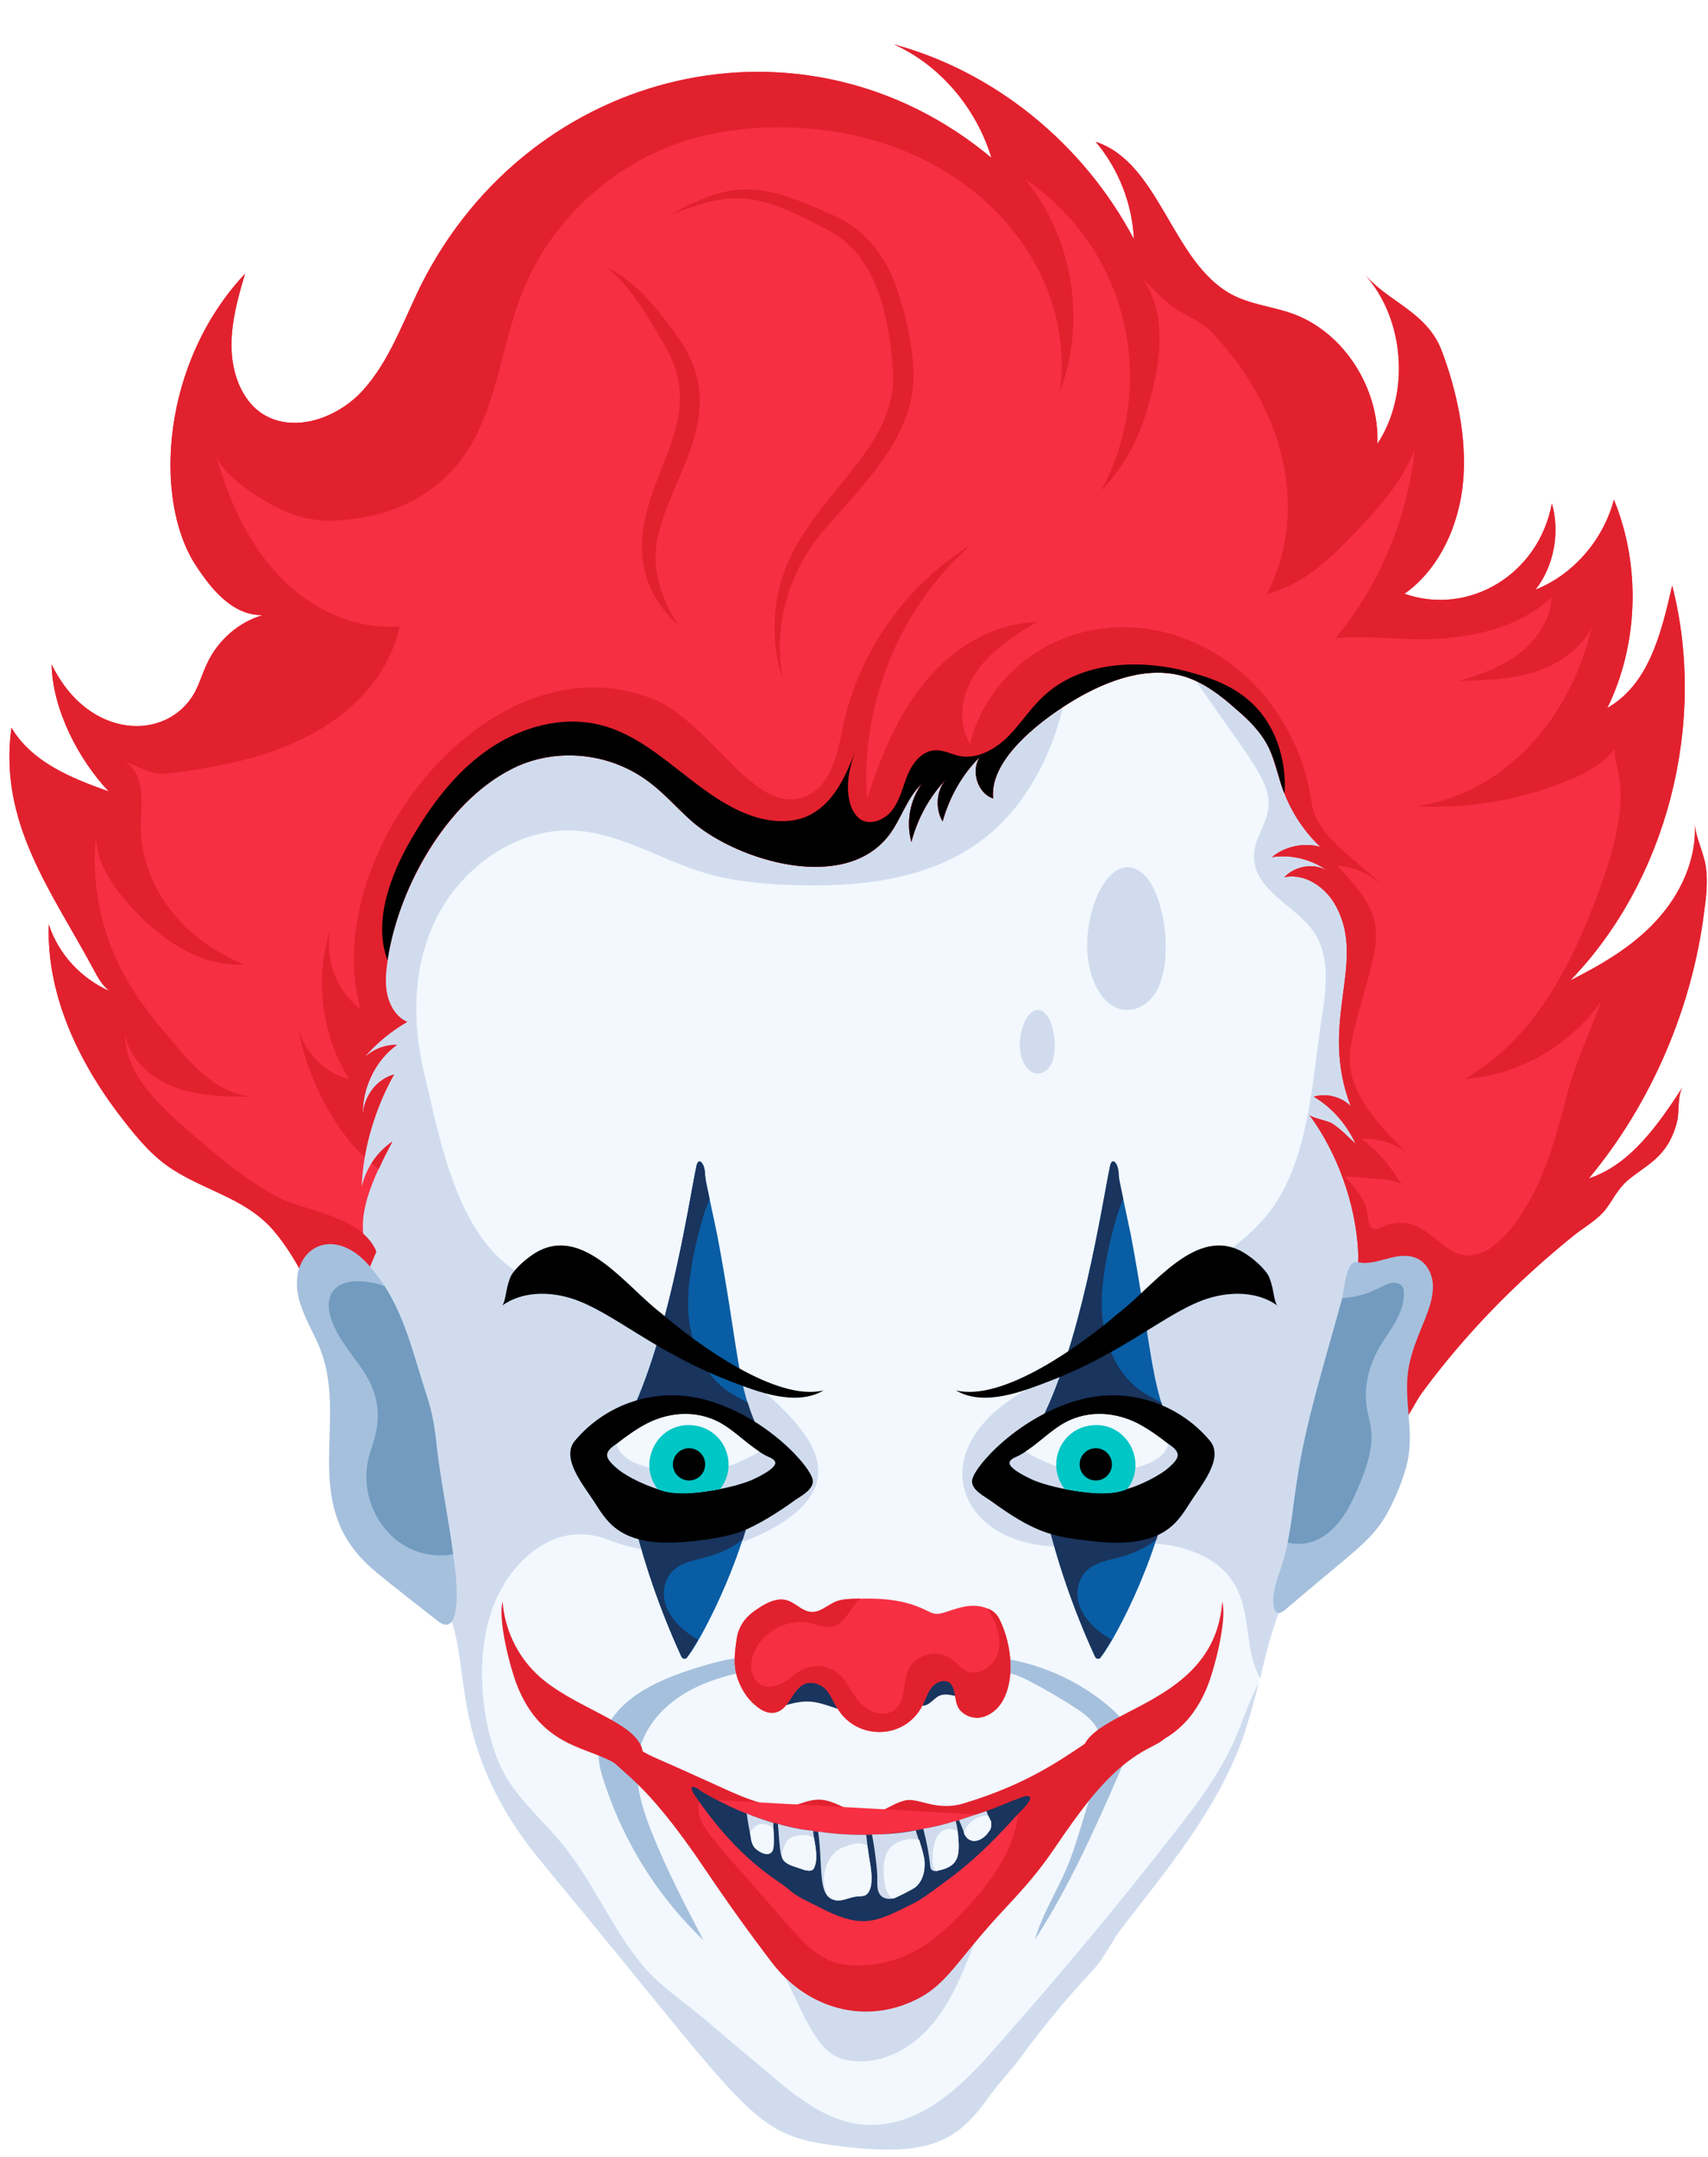 <?xml version="1.0" encoding="UTF-8"?>
<!DOCTYPE svg PUBLIC '-//W3C//DTD SVG 1.0//EN'
          'http://www.w3.org/TR/2001/REC-SVG-20010904/DTD/svg10.dtd'>
<svg height="52.5" preserveAspectRatio="xMidYMid meet" version="1.0" viewBox="8.1 2.3 41.6 52.5" width="41.6" xmlns="http://www.w3.org/2000/svg" xmlns:xlink="http://www.w3.org/1999/xlink" zoomAndPan="magnify"
><g
  ><g id="change1_6"
    ><path d="M44.118,25.435l-0.282-0.428 c-0.082,3.466-1.228,6.743-2.762,11.938c-0.203,0.665-0.237,1.251-0.564,1.871 c-0.519,0.981-1.037,1.973-1.387,3.032c-0.178,0.563-0.361,1.341-0.361,1.353 c-0.011,0.011-0.023,0.023-0.011,0.034c-0.124,0.473-0.248,0.936-0.406,1.387 c-0.631,1.736-1.838,3.168-2.942,4.599c-0.237,0.304-0.406,0.699-0.665,0.981 c-0.631,0.676-1.218,1.375-1.77,2.131c-0.226,0.316-0.496,0.586-0.733,0.902 c-0.755,1.079-1.363,1.545-3.494,1.308c-2.409-0.278-2.112-0.496-7.384-6.843 c-2.539-3.024-1.664-5.006-2.469-6.426c-1.465-2.559-1.51-5.783-3.134-8.252 c-0.933-1.399-1.474-1.871-2.007-4.385c-0.214-1.071-0.35-2.153-0.383-3.247 c-0.034-1.06,0.192-1.849,0.541-2.841c1.766-5.143,3.418-6.91,8.162-9.897 c4.559-2.863,8.054-4.084,12.659-1.093c1.994,1.328,3.725,3.144,4.092,3.483 c1.454,1.409,2.908,2.863,3.957,4.599C43.825,21.377,44.457,23.44,44.118,25.435z" fill="#f2f8fd"
    /></g
    ><g id="change2_4"
    ><path d="M38.402,14.641c0.147,0.135,0.282,0.282,0.429,0.417 c1.454,1.409,2.908,2.863,3.957,4.599c1.048,1.736,1.68,3.799,1.341,5.794 l-0.282-0.428c-0.082,3.466-1.228,6.743-2.762,11.938 c-0.203,0.665-0.237,1.251-0.564,1.871c-0.838,1.585-1.375,2.654-1.725,4.318 c-0.383-0.654-0.225-1.556-0.597-2.232c-0.406-0.755-1.341-1.048-2.187-1.06 c-0.845-0.023-1.702,0.158-2.536,0.056c-1.774-0.213-2.583-1.757-1.33-3.077 c0.767-0.789,1.894-1.127,2.807-1.713c1.037-0.654,1.961-1.544,2.942-2.288 c0.383-0.282,0.755-0.586,1.06-0.958c1.041-1.272,1.096-3.29,1.343-4.852 c0.108-0.682,0.193-1.434-0.181-2.015c-0.432-0.673-1.514-1.029-1.474-1.916 c0.017-0.388,0.296-0.721,0.346-1.106c0.08-0.615-0.354-1.094-1.505-2.743 c-0.279-0.399-0.564-0.815-0.652-1.293c-0.088-0.479,0.077-1.041,0.51-1.263 c0.764-0.392,1.102,0.408,1.724,0.468C40.045,17.251,38.525,14.903,38.402,14.641z" fill="#d0dcee"
    /></g
    ><g id="change3_1"
    ><path d="M36.667,37.139l-3.3-0.09c1.062-1.942,1.575-5.45,1.77-6.37 c0.047-0.237,0.21-0.067,0.21,0.22c0.01,0.141,0.244,1.201,0.3,1.48 C36.135,34.969,36.13,36.109,36.667,37.139z" fill="#095da4"
    /></g
    ><g id="change4_6"
    ><path d="M36.667,37.139l-3.3-0.09c1.062-1.942,1.575-5.45,1.77-6.37 c0.047-0.237,0.21-0.067,0.21,0.22c0.014,0.21,0.053,0.295,0.11,0.58 c-0.183,0.407-0.572,1.802-0.52,2.73c0.04,0.72,0.32,1.46,0.89,1.9 c0.18,0.13,0.37,0.23,0.56,0.33C36.457,36.679,36.547,36.909,36.667,37.139 z" fill="#19345d"
    /></g
    ><g id="change3_3"
    ><path d="M36.527,38.789c-0.418,1.968-1.554,3.88-1.66,3.88 c-0.06,0.02-0.1-0.04-0.12-0.1c-0.5-1.1-0.9-2.25-1.18-3.44 L36.527,38.789z" fill="#095da4"
    /></g
    ><g id="change4_4"
    ><path d="M36.527,38.789c-0.07,0.33-0.16,0.66-0.26,0.98 c-0.749,0.579-1.37,0.384-1.74,0.8c-0.338,0.4-0.265,1.105,0.63,1.63 c0.01,0,0.01,0.01,0.02,0.01c-0.08,0.13-0.16,0.27-0.25,0.4 c-0.02,0.03-0.03,0.06-0.06,0.06c-0.06,0.02-0.1-0.04-0.12-0.1 c-0.5-1.1-0.9-2.25-1.18-3.44L36.527,38.789z" fill="#19345d"
    /></g
    ><g id="change5_7"
    ><path d="M31.382,36.14c1.145,0.285,3.064-1.11,3.955-1.876 c0.869-0.66,1.906-2.162,3.059-1.475c0.195,0.119,0.417,0.306,0.555,0.491 c0.076,0.101,0.102,0.223,0.136,0.343c0.024,0.084,0.061,0.407,0.128,0.455 c-0.477-0.344-1.132-0.352-1.693-0.175c-0.987,0.311-2,1.299-3.853,2.01 C33.003,36.168,32.062,36.546,31.382,36.14z"
    /></g
    ><g id="change2_1"
    ><path d="M20.231,45.156c0.304,0.755,0.936,1.296,1.465,1.905 c0.823,0.958,1.285,2.164,2.086,3.111c0.395,0.462,0.97,0.845,1.443,1.24 c0.53,0.451,1.06,0.902,1.601,1.353c0.665,0.564,1.387,1.15,2.243,1.24 c1.403,0.14,2.466-0.93,3.359-1.961c1.488-1.68,2.92-3.393,4.295-5.163 c1.644-2.064,1.47-2.54,2.04-3.63c-0.124,0.473-0.248,0.936-0.406,1.387 c-0.631,1.736-1.838,3.168-2.942,4.599c-0.237,0.304-0.406,0.699-0.665,0.981 c-0.631,0.676-1.218,1.375-1.77,2.131c-0.226,0.316-0.496,0.586-0.733,0.902 c-0.755,1.079-1.363,1.545-3.494,1.308c-2.409-0.278-2.112-0.496-7.384-6.843 c-2.539-3.024-1.664-5.006-2.469-6.426c-1.465-2.559-1.51-5.783-3.134-8.252 c-0.933-1.399-1.474-1.871-2.007-4.385c-0.214-1.071-0.35-2.153-0.383-3.247 c-0.034-1.06,0.192-1.849,0.541-2.841c1.766-5.143,3.418-6.91,8.162-9.897 c4.559-2.863,8.054-4.084,12.659-1.093c0.237,0.158,0.474,0.316,0.699,0.496 c0.054,0.043-1.284,1.424-1.323,1.555c-0.226,0.761,0.399,3.036-0.025,5.418 c-0.259,1.453-0.945,2.886-2.139,3.753c-1.274,0.925-2.943,1.095-4.517,1.046 c-0.736-0.023-1.476-0.089-2.181-0.3c-1.06-0.317-2.037-0.962-3.142-1.026 c-1.487-0.086-2.891,0.974-3.481,2.342c-0.476,1.104-0.482,2.355-0.208,3.511 c0.376,1.584,0.813,4.142,2.425,4.967c0.544,0.278,1.172,0.322,1.771,0.443 c1.163,0.236,2.261,0.787,3.146,1.579c1.23,1.102,3.613,2.652,1.288,4.061 c-1.229,0.744-2.807,0.879-4.145,0.354c-1.104-0.434-2.113,0.263-2.647,1.294 C19.661,42.225,19.749,43.961,20.231,45.156z" fill="#d0dcee"
    /></g
    ><g id="change3_4"
    ><path d="M26.593,37.139l-3.3-0.09c1.062-1.942,1.575-5.45,1.77-6.37 c0.047-0.237,0.21-0.067,0.21,0.22c0.01,0.15,0.241,1.182,0.3,1.48 C26.094,35.142,26.05,36.098,26.593,37.139z" fill="#095da4"
    /></g
    ><g id="change4_3"
    ><path d="M26.593,37.139l-3.3-0.09c1.062-1.942,1.575-5.45,1.77-6.37 c0.047-0.237,0.21-0.067,0.21,0.22c0.014,0.21,0.053,0.295,0.11,0.58 c-0.183,0.407-0.572,1.802-0.52,2.73c0.04,0.72,0.32,1.46,0.89,1.9 c0.18,0.13,0.37,0.23,0.56,0.33C26.383,36.679,26.473,36.909,26.593,37.139 z" fill="#19345d"
    /></g
    ><g id="change3_2"
    ><path d="M26.453,38.789c-0.406,1.91-1.543,3.88-1.66,3.88 c-0.06,0.02-0.1-0.04-0.12-0.1c-0.5-1.1-0.9-2.25-1.18-3.44 L26.453,38.789z" fill="#095da4"
    /></g
    ><g id="change4_1"
    ><path d="M26.453,38.789c-0.07,0.33-0.16,0.66-0.26,0.98 c-0.749,0.579-1.37,0.384-1.74,0.8c-0.338,0.4-0.265,1.105,0.63,1.63 c0.01,0,0.01,0.01,0.02,0.01c-0.08,0.13-0.16,0.27-0.25,0.4 c-0.02,0.03-0.03,0.06-0.06,0.06c-0.06,0.02-0.1-0.04-0.12-0.1 c-0.5-1.1-0.9-2.25-1.18-3.44L26.453,38.789z" fill="#19345d"
    /></g
    ><g id="change2_6"
    ><path d="M26.183,48.899c1.06,0.9,1.408,2.9,2.195,3.406 c0.371,0.239,1.151,0.27,1.865-0.223c0.852-0.587,1.244-1.589,1.603-2.532" fill="#d0dcee"
    /></g
    ><g id="change6_1"
    ><path d="M32.47,43.003c0.256-0.006,0.499,0.108,0.726,0.226 c0.389,0.202,0.768,0.424,1.134,0.665c0.915,0.601,0.638,1.082,0.12,2.793 c-0.112,0.37-0.224,0.74-0.376,1.096c-0.247,0.581-0.598,1.121-0.768,1.729 c0.83-1.285,1.46-2.688,2.069-4.091c0.315-0.725,0.322-1.079-0.225-1.553 c-0.969-0.842-2.262-1.302-3.545-1.263" fill="#a5c0dd"
    /></g
    ><g id="change6_2"
    ><path d="M26.463,42.941c-0.586,0.11-1.173,0.266-1.684,0.573 c-0.511,0.306-0.944,0.779-1.098,1.355c-0.177,0.664,0.031,1.367,0.284,2.006 c0.361,0.912,0.815,1.783,1.271,2.652c-1.083-1.033-1.91-2.332-2.386-3.751 c-0.131-0.39-0.237-0.694-0.112-1.101c0.314-1.024,1.347-1.478,2.352-1.79 c0.652-0.203,1.364-0.371,2.007-0.142" fill="#a5c0dd"
    /></g
    ><g id="change7_2"
    ><path d="M36.289,44.165c0.066,0.012,0.135,0.029,0.184,0.074 c0.101,0.093,0.077,0.267-0.01,0.372c-0.202,0.243-0.873,0.241-1.976,1.689 c-0.807,1.06-0.785,1.257-1.892,2.433c-1.274,1.353-1.42,1.929-2.366,2.319 c-1.229,0.506-2.532,0.056-3.321-0.976c-0.565-0.738-1.097-1.482-1.618-2.255 c-1.584-2.351-2.04-2.289-2.47-2.904c-0.143-0.205-0.035-0.329,0.187-0.302 c0.371,0.046,0.676,0.303,1.012,0.45c0.62,0.271,1.24,0.552,1.86,0.834 c1.497,0.665,1.579,0.237,2.119,0.203c0.372-0.023,0.699,0.259,1.071,0.338 c0.451,0.079,0.665-0.214,1.06-0.316c0.336-0.09,0.754,0.274,1.443,0.068 C34.503,45.313,34.888,43.912,36.289,44.165z" fill="#e2212e"
    /></g
    ><g id="change8_1"
    ><path d="M25.167,46.091c-0.057,0.068-0.066,0.164-0.058,0.253 c0.042,0.441,0.233,0.578,2.176,2.804c0.587,0.672,0.985,1.039,1.863,0.984 c1.038-0.065,1.707-0.568,2.392-1.283c0.601-0.628,1.162-1.349,1.329-2.203 c0.068-0.345-0.138-0.437-0.316-0.339c-0.076,0.042-0.134,0.111-0.189,0.179" fill="#f72f43"
    /></g
    ><g id="change7_4"
    ><path d="M23.752,44.921c-0.119-0.721-1.722-1.047-2.593-1.889 c-0.473-0.458-0.77-1.094-0.817-1.751c-0.121,0.443,0.183,1.614,0.353,2.043 c0.619,1.557,1.777,1.478,2.446,1.936c1.008,0.689,1.301,0.658,1.64,1.047" fill="#e2212e"
    /></g
    ><g id="change4_5"
    ><path d="M32.901,46.442c-0.605,0.668-1.087,1.159-1.826,1.691 c-0.259,0.192-0.53,0.406-0.823,0.541c-0.873,0.436-1.19,0.584-2.288,0 c-0.225-0.113-0.44-0.203-0.62-0.361c-0.322-0.284-1.188-0.668-2.311-2.3 c-0.045-0.068-0.09-0.135-0.09-0.214c0.102-0.034,0.214,0.09,0.293,0.135 c0.659,0.366,1.094,0.55,1.702,0.733c0.093,0,0.446,0.152,0.97,0.192 c0.034,0.023,0.079,0.023,0.124,0.023c2.706,0.398,4.791-0.868,5.073-0.868 C33.364,46.013,32.969,46.374,32.901,46.442z" fill="#19345d"
    /></g
    ><g id="change2_11"
    ><path d="M26.927,47.319c-0.065,0.194-0.312,0.088-0.44-0.04 c-0.118-0.133-0.097-0.337-0.12-0.36c-0.057-0.304-0.073-0.425-0.08-0.48 c0.21,0.09,0.43,0.16,0.65,0.23v0.13 C26.945,46.888,26.96,47.235,26.927,47.319z" fill="#d0dcee"
    /></g
    ><g id="change2_12"
    ><path d="M27.907,47.799c-0.06,0.05-0.13,0.03-0.2,0.02 c-0.11-0.04-0.22-0.07-0.33-0.11c-0.306-0.131-0.265-0.274-0.33-1.02 c0.186,0.062,0.584,0.152,0.86,0.17C27.907,47.068,28.075,47.547,27.907,47.799z" fill="#d0dcee"
    /></g
    ><g id="change2_5"
    ><path d="M29.317,48.189c-0.067,0.303-0.216,0.252-0.36,0.27 c-0.18,0.02-0.37,0.14-0.55,0.08c-0.402-0.115-0.258-0.807-0.38-1.66 c0.39,0.06,0.78,0.08,1.17,0.08 C29.282,47.729,29.357,47.853,29.317,48.189z" fill="#d0dcee"
    /></g
    ><g id="change2_2"
    ><path d="M30.617,47.589c0.02,0.24-0.04,0.5-0.23,0.65 c-0.076,0.054-0.418,0.229-0.53,0.27c-0.01,0-0.01,0-0.02,0 c-0.11,0.02-0.22,0-0.29-0.08c-0.09-0.1-0.08-0.25-0.08-0.39 c0.013-0.173-0.076-0.843-0.13-1.09c0.36,0,0.72-0.03,1.07-0.1 c0,0.02,0.01,0.03,0.01,0.05c0.02,0.06,0.04,0.12,0.06,0.18h0.01 C30.537,47.249,30.596,47.419,30.617,47.589z" fill="#d0dcee"
    /></g
    ><g id="change2_7"
    ><path d="M30.947,47.829c-0.01,0-0.03,0.01-0.05,0.01 c-0.04,0-0.08,0-0.1-0.03c-0.03-0.01-0.03-0.05-0.04-0.08 c-0.03-0.31-0.09-0.61-0.17-0.92c0.27-0.04,0.53-0.11,0.79-0.19 c0.02,0.08,0.04,0.17,0.05,0.25C31.476,47.417,31.498,47.718,30.947,47.829z" fill="#d0dcee"
    /></g
    ><g id="change2_8"
    ><path d="M32.237,46.629c0.01,0.06,0.01,0.13-0.01,0.18 c-0.01,0.04-0.05,0.07-0.07,0.11c-0.174,0.217-0.443,0.274-0.57,0.02 v-0.01c-0.036-0.036,0.043,0.06-0.13-0.33 c0.23-0.07,0.45-0.15,0.67-0.22c0.01,0.03,0.02,0.05,0.03,0.09 c0,0.01,0.01,0.01,0.01,0.02C32.187,46.529,32.217,46.589,32.237,46.629z" fill="#d0dcee"
    /></g
    ><g id="change4_2"
    ><path d="M27.04,43.866c0.253-0.082,0.513-0.166,0.779-0.151 c0.431,0.025,0.827,0.306,1.257,0.277c0.42-0.028,0.969-0.436,1.237-0.318 c0.12,0.053,0.213,0.251,0.457,0.057c0.069-0.055,0.131-0.123,0.212-0.159 c0.221-0.096,0.478,0.083,0.713,0.028c0.245-0.058,0.365-0.366,0.289-0.606 c-0.178-0.567-1.119-0.813-1.76-0.676c-0.938,0.2-1.175,0.784-2.702,0.456 c-0.551-0.118-0.854-0.037-0.87,0.607" fill="#19345d"
    /></g
    ><g id="change8_3"
    ><path d="M32.467,43.779c-0.13,0.18-0.32,0.31-0.54,0.33 c-0.21,0.01-0.44-0.11-0.51-0.3c-0.069-0.162-0.034-0.405-0.18-0.55 c-0.13-0.1-0.33-0.03-0.44,0.1c-0.1,0.12-0.15,0.29-0.22,0.43 c-0.424,0.868-1.612,0.877-2.08,0.09c-0.1-0.15-0.16-0.33-0.28-0.46 c-0.14-0.14-0.35-0.21-0.53-0.13c-0.3,0.14-0.37,0.62-0.7,0.69 c-0.16,0.04-0.33-0.04-0.46-0.15c-0.23-0.18-0.38-0.43-0.47-0.7 c-0.1-0.3-0.06-0.64-0.01-0.96c0.04-0.26,0.18-0.47,0.39-0.63 c0.794-0.588,0.944-0.18,1.28-0.04c0.28,0.12,0.47-0.09,0.7-0.2 c0.141-0.074,0.357-0.09,0.72-0.09c1.245-0.024,1.551,0.37,1.76,0.37 c0.245,0.024,0.741-0.341,1.25-0.13c0.12,0.04,0.22,0.12,0.29,0.25 C32.769,42.363,32.826,43.269,32.467,43.779z" fill="#f72f43"
    /></g
    ><g id="change7_8"
    ><path d="M34.46,44.921c0.172-1.045,3.23-1.097,3.409-3.64 c0.121,0.443-0.183,1.614-0.353,2.043c-0.619,1.557-1.777,1.478-2.446,1.936 c-0.445,0.304-0.692,0.843-1.15,1.127" fill="#e2212e"
    /></g
    ><g id="change1_4"
    ><path d="M26.927,47.319c-0.065,0.194-0.312,0.088-0.44-0.04 c-0.118-0.133-0.097-0.337-0.12-0.36v-0.01 c0.05-0.1,0.14-0.18,0.24-0.21c0.12-0.02,0.25,0.01,0.33,0.1 C26.945,46.888,26.96,47.235,26.927,47.319z" fill="#f2f8fd"
    /></g
    ><g id="change1_5"
    ><path d="M27.907,47.799c-0.06,0.05-0.13,0.03-0.2,0.02 c-0.393-0.143-0.709-0.172-0.5-0.59c0.061-0.184,0.186-0.24,0.37-0.26 c0.133-0.015,0.237-0.005,0.35,0.07C27.966,47.254,28.033,47.609,27.907,47.799z" fill="#f2f8fd"
    /></g
    ><g id="change1_1"
    ><path d="M29.177,48.429c-0.06,0.03-0.14,0.02-0.22,0.03 c-0.18,0.02-0.37,0.14-0.55,0.08c-0.07-0.02-0.14-0.07-0.18-0.14 c-0.15-0.451,0.004-0.875,0.28-1.07c0.07-0.05,0.16-0.08,0.24-0.11 c0.173-0.058,0.316-0.082,0.48,0c0.01,0.08,0.02,0.16,0.03,0.24 C29.313,47.739,29.416,48.279,29.177,48.429z" fill="#f2f8fd"
    /></g
    ><g id="change1_9"
    ><path d="M30.617,47.589c0.02,0.24-0.04,0.5-0.23,0.65 c-0.076,0.054-0.418,0.229-0.53,0.27c-0.01,0-0.01,0-0.02,0 c-0.156-0.112-0.193-0.329-0.21-0.52c-0.021-0.285,0.001-0.631,0.24-0.79 c0.107-0.089,0.369-0.18,0.61-0.12h0.01 C30.537,47.249,30.596,47.419,30.617,47.589z" fill="#f2f8fd"
    /></g
    ><g id="change1_7"
    ><path d="M30.947,47.829c-0.01,0-0.03,0.01-0.05,0.01 c-0.088-0.088-0.092-0.205-0.08-0.33c0-0.654,0.346-0.791,0.61-0.64 C31.476,47.417,31.498,47.718,30.947,47.829z" fill="#f2f8fd"
    /></g
    ><g id="change1_8"
    ><path d="M32.237,46.629c0.01,0.06,0.01,0.13-0.01,0.18 c-0.01,0.04-0.05,0.07-0.07,0.11c-0.174,0.217-0.443,0.274-0.57,0.02 v-0.01c0-0.157,0.248-0.455,0.58-0.44 C32.187,46.529,32.217,46.589,32.237,46.629z" fill="#f2f8fd"
    /></g
    ><g id="change7_3"
    ><path d="M32.467,43.779c-0.13,0.18-0.32,0.31-0.54,0.33 c-0.21,0.01-0.44-0.11-0.51-0.3c-0.069-0.162-0.034-0.405-0.18-0.55 c-0.13-0.1-0.33-0.03-0.44,0.1c-0.1,0.12-0.15,0.29-0.22,0.43 c-0.424,0.868-1.612,0.877-2.08,0.09c-0.1-0.15-0.16-0.33-0.28-0.46 c-0.14-0.14-0.35-0.21-0.53-0.13c-0.3,0.14-0.37,0.62-0.7,0.69 c-0.16,0.04-0.33-0.04-0.46-0.15c-0.23-0.18-0.38-0.43-0.47-0.7 c-0.1-0.3-0.06-0.64-0.01-0.96c0.04-0.26,0.18-0.47,0.39-0.63 c0.794-0.588,0.944-0.18,1.28-0.04c0.28,0.12,0.47-0.09,0.7-0.2 c0.17-0.09,0.42-0.08,0.63-0.09c-0.03,0.03-0.06,0.05-0.08,0.08 c-0.18,0.21-0.29,0.51-0.55,0.59c-0.2,0.06-0.41-0.04-0.61-0.08 c-0.56-0.11-1.17,0.24-1.36,0.77c-0.183,0.55,0.178,1.008,0.77,0.66 c0.16-0.11,0.3-0.24,0.48-0.32c0.27-0.11,0.61-0.06,0.83,0.13 c0.29,0.252,0.372,0.696,0.78,0.9c0.19,0.09,0.43,0.1,0.59-0.03 c0.27-0.22,0.19-0.66,0.33-0.97c0.17-0.37,0.69-0.51,1.02-0.28 c0.13,0.09,0.24,0.24,0.39,0.31c0.29,0.13,0.66-0.1,0.76-0.41 c0.12-0.371-0.034-0.786-0.25-1.11c0.12,0.04,0.22,0.12,0.29,0.25 C32.769,42.363,32.826,43.269,32.467,43.779z" fill="#e2212e"
    /></g
    ><g id="change8_2"
    ><path d="M46.798,30.982c1.01-0.33,1.69-1.31,2.29-2.23 c-0.14,0.21-0.08,0.59-0.14,0.84c-0.225,0.898-0.769,1.057-1.23,1.46 c-0.23,0.21-0.34,0.46-0.51,0.68c-0.2,0.26-0.53,0.44-0.78,0.64 c-1.413,1.141-2.641,2.399-3.69,3.82c-0.28,0.37-1.03,2.12-1.74,1.38 c-0.231-0.264-0.195-0.773-0.17-1.12c0.06-0.69,0.11-1.38,0.17-2.07 c0.04-0.53,0.21-1.11,0.18-1.63c-0.06-1.16-0.51-2.4-1.19-3.32 c0.06,0.08,0.45,0.14,0.57,0.22c0.2,0.13,0.38,0.32,0.56,0.49 c-0.22-0.48-0.58-0.89-1.02-1.15c0.31-0.09,0.67,0,0.9,0.23 c-0.791-2.058,0.389-3.461-0.35-4.85c-0.25-0.48-0.77-0.83-1.27-0.72 c0.27-0.28,0.71-0.35,1.04-0.17c-0.39-0.27-0.87-0.39-1.34-0.32 c0.33-0.27,0.78-0.36,1.18-0.25c-0.948-0.898-0.999-1.879-1.24-2.38 c-0.18-0.39-0.49-0.7-0.81-0.97c-0.37-0.33-0.77-0.64-1.24-0.79 c-0.89-0.28-1.86,0.07-2.68,0.55c-0.71,0.42-2.1,1.41-2,2.41 c-0.38-0.12-0.55-0.68-0.32-1.01c-0.43,0.42-0.74,0.97-0.91,1.57 c-0.19-0.32-0.15-0.78,0.1-1.04c-0.41,0.42-0.71,0.96-0.86,1.54 c-0.13-0.47-0.04-1.01,0.25-1.41c-0.36,0.33-0.5,0.86-0.8,1.25 c-1.08,1.4-3.64,0.63-4.76-0.31c-0.37-0.32-0.69-0.7-1.08-0.99 C22.998,20.642,21.748,20.492,20.718,20.942c-1.67,0.75-2.87,2.84-3.17,4.67 c0,0.1-0.101,0.518-0.02,0.88c0.06,0.29,0.23,0.57,0.49,0.68 c-0.4,0.23-0.76,0.53-1.06,0.88c0.22-0.21,0.52-0.33,0.81-0.32 c-0.53,0.38-0.86,1.07-0.83,1.74c0-0.46,0.33-0.91,0.76-1.02 c-0.443,0.782-0.749,1.748-0.79,2.73c0.117-0.466,0.37-0.834,0.75-1.1 c-0.357,0.682-0.794,1.521-0.71,2.25c0,0.262,0.43,1.403,0.06,2.76 c-0.03,0.15-0.1,0.32-0.25,0.35c-0.01,0.01-0.03,0.01-0.05,0.01 c-0.16,0-0.29-0.18-0.37-0.33c-0.01-0.02-0.02-0.05-0.04-0.07 c-0.48-0.97-0.84-1.99-1.55-2.82c-0.7-0.8-1.76-0.97-2.59-1.57 c-0.39-0.28-0.7-0.65-1-1.03c-1.08-1.36-1.93-3.05-1.87-4.83 c0.24,0.73,0.8,1.32,1.48,1.62c-0.16-0.12-0.28-0.32-0.38-0.51 c-1.01-1.89-2.33-3.57-2.01-5.9c0.51,0.85,1.47,1.23,2.37,1.55 c-0.73-0.77-1.37-1.99-1.39-3.09c0.892,1.839,2.81,1.885,3.48,0.69 c0.12-0.22,0.19-0.47,0.3-0.7c0.26-0.57,0.77-1.02,1.36-1.19 c-0.73,0.01-1.25-0.62-1.66-1.26c-0.994-1.59-0.812-4.871,1.23-7.05 c-0.17,0.57-0.33,1.15-0.33,1.74c0,0.59,0.19,1.21,0.63,1.58 c0.75,0.61,1.9,0.25,2.56-0.47c0.66-0.72,0.99-1.69,1.43-2.58 c2.68-5.317,9.341-6.889,13.89-3.09c-0.37-1.22-1.26-2.26-2.37-2.76 c2.44,0.66,4.61,2.41,5.84,4.74c-0.04-0.87-0.38-1.72-0.93-2.37 c1.56,0.51,1.85,2.92,3.3,3.71c0.48,0.26,1.04,0.3,1.54,0.49 c1.21,0.46,2.07,1.8,2.02,3.15c0.8-1.21,0.67-3.02-0.29-4.1 c0.6,0.67,1.49,0.9,1.85,1.82c0.37,0.97,0.62,2.12,0.53,3.17 c-0.09,1.08-0.58,2.16-1.43,2.76c1.555,0.546,3.267-0.457,3.59-2.2 c0.2,0.71,0.05,1.53-0.4,2.1c0.91-0.36,1.65-1.2,1.91-2.19 c0.66,1.6,0.6,3.52-0.16,5.07c1.01-0.58,1.31-1.8,1.58-2.98 c0.86,3.36-0.13,7.18-2.48,9.61c0.75-0.38,1.5-0.81,2.08-1.44 c0.59-0.63,1-1.49,0.95-2.37c0.02,0.33,0.22,0.7,0.27,1.05 c0.05,0.37,0.01,0.71-0.04,1.08C49.315,26.826,48.319,29.159,46.798,30.982z" fill="#f72f43"
    /></g
    ><g id="change7_7"
    ><path d="M46.798,30.982c1.01-0.33,1.69-1.31,2.29-2.23 c-0.14,0.21-0.08,0.59-0.14,0.84c-0.225,0.898-0.769,1.057-1.23,1.46 c-0.23,0.21-0.34,0.46-0.51,0.68c-0.2,0.26-0.53,0.44-0.78,0.64 c-1.413,1.141-2.641,2.399-3.69,3.82c-0.28,0.37-1.03,2.12-1.74,1.38 c-0.231-0.264-0.195-0.773-0.17-1.12c0.06-0.69,0.11-1.38,0.17-2.07 c0.04-0.53,0.21-1.11,0.18-1.63c-0.06-1.16-0.51-2.4-1.19-3.32 c0.06,0.08,0.45,0.14,0.57,0.22c0.2,0.13,0.38,0.32,0.56,0.49 c-0.22-0.48-0.58-0.89-1.02-1.15c0.31-0.09,0.67,0,0.9,0.23 c-0.789-2.052,0.386-3.467-0.35-4.85c-0.25-0.48-0.77-0.83-1.27-0.72 c0.27-0.28,0.71-0.35,1.04-0.17c-0.39-0.27-0.87-0.39-1.34-0.32 c0.33-0.27,0.78-0.36,1.18-0.25c-0.42-0.4-0.75-0.91-0.94-1.47 c-0.258-0.772-0.22-1.129-1.11-1.88c-0.37-0.33-0.77-0.64-1.24-0.79 c-0.89-0.28-1.86,0.07-2.68,0.55c-0.71,0.42-2.1,1.41-2,2.41 c-0.38-0.12-0.55-0.68-0.32-1.01c-0.43,0.42-0.74,0.97-0.91,1.57 c-0.19-0.32-0.15-0.78,0.1-1.04c-0.41,0.42-0.71,0.96-0.86,1.54 c-0.13-0.47-0.04-1.01,0.25-1.41c-0.36,0.33-0.5,0.86-0.8,1.25 c-1.08,1.4-3.64,0.63-4.76-0.31c-0.37-0.32-0.69-0.7-1.08-0.99 C22.998,20.642,21.748,20.492,20.718,20.942c-2.218,0.996-3.443,4.327-3.19,5.55 c0.06,0.29,0.23,0.57,0.49,0.68c-0.4,0.23-0.76,0.53-1.06,0.88 c0.22-0.21,0.52-0.33,0.81-0.32c-0.53,0.38-0.86,1.07-0.83,1.74 c0-0.46,0.33-0.91,0.76-1.02c-0.34,0.6-0.59,1.31-0.72,2.01 c-0.61-0.547-1.363-1.752-1.62-3.14c0.16,0.59,0.66,1.1,1.25,1.25 c-0.69-1.09-0.85-2.48-0.45-3.7c-0.17,0.72,0.12,1.54,0.72,1.98 c-1.04-3.712,3.17-9.141,7.15-7.53c1.375,0.58,2.363,2.676,3.53,2.41 c0.823-0.178,0.961-1.233,1.09-1.83c0.4-1.78,1.54-3.38,3.1-4.34 c-1.73,1.52-2.7,3.88-2.53,6.18c0.33-1.01,0.73-2.02,1.41-2.84 c0.67-0.82,1.66-1.44,2.72-1.46c-0.54,0.33-1.09,0.67-1.45,1.19 c-0.37,0.51-0.51,1.24-0.17,1.77c0.3-1.29,1.38-2.34,2.65-2.69 c2.536-0.694,5.237,1.155,5.67,4.14c0.13,0.87,1.24,1.46,1.83,2.1 c-0.31-0.34-0.76-0.55-1.21-0.58c1.367,1.398,0.997,1.757,0.48,3.73 c-0.304,1.116-0.356,1.732,1.19,3.23c-0.31-0.22-0.69-0.33-1.07-0.31 c0.407,0.307,0.729,0.696,0.981,1.129c-0.116-0.102-0.307-0.134-0.471-0.149 c-0.31-0.02-0.62-0.05-0.93-0.07c0.2,0.2,0.38,0.43,0.5,0.68 c0.06,0.12,0.06,0.46,0.13,0.54c0.13,0.15,0.28-0.02,0.48-0.06 c0.878-0.2,1.168,0.671,1.82,0.76c0.43,0.05,0.81-0.28,1.09-0.61 c0.77-0.94,1.08-2.08,1.38-3.23c0.2-0.8,0.56-1.56,0.85-2.34 c-0.76,1.08-2.01,1.8-3.33,1.89c1.703-0.973,2.622-2.778,3.29-4.62 c0.921-2.501,0.308-2.935,0.37-3.41c-0.28,0.35-0.67,0.57-1.08,0.74 c-1.19,0.5-2.48,0.72-3.76,0.65c1.903-0.249,3.685-1.838,4.28-4.36 c-0.27,0.55-0.83,0.92-1.41,1.1c-0.59,0.18-1.21,0.2-1.82,0.21 c0.52-0.15,1.04-0.34,1.47-0.67c0.43-0.33,0.76-0.83,0.78-1.37 c-0.67,0.65-1.63,0.92-2.56,1c-0.93,0.09-1.77-0.08-2.7,0 c1.07-1.29,1.75-2.91,1.93-4.59c-0.31,0.79-0.89,1.44-1.48,2.05 c-0.6,0.63-1.27,1.26-2.12,1.46c0.929-1.77,0.631-4.24-1.3-6.32 c-0.28-0.29-0.55-0.39-0.88-0.59c-0.3-0.18-0.56-0.49-0.82-0.72 c0.55,0.82,0.42,1.91,0.16,2.87c-0.23,0.88-0.57,1.6-1.2,2.25 c1.383-2.543,0.706-5.847-1.85-7.58c1.17,1.42,1.5,3.48,0.84,5.19 c0.453-3.119-2.252-6.349-6.63-6.45C26.418,5.382,25.558,5.482,24.748,5.742 c-1.75,0.57-3.22,1.93-3.91,3.63c-0.54,1.33-0.62,2.87-1.45,4.04 c-0.75,1.04-1.89,1.5-3.13,1.56c-0.59,0.03-1.13-0.14-1.65-0.45 c-0.39-0.22-1.13-0.71-1.26-1.18c0.3,1.07,0.76,2.13,1.52,2.94 c0.76,0.82,1.86,1.36,2.97,1.26c-0.35,1.54-1.63,2.52-3.06,3.03 c-0.67,0.24-1.38,0.38-2.09,0.49c-0.893,0.115-0.722,0.12-1.54-0.23 c0.532,0.364,0.38,1.103,0.38,1.6c0.019,1.392,0.961,2.721,2.52,3.34 c-1.09,0.07-2.08-0.64-2.8-1.45c-0.43-0.48-0.81-1.06-0.81-1.68 c-0.13,1.24,0.16,2.51,0.79,3.57c0.31,0.53,0.7,1,1.09,1.46 c0.53,0.63,1.16,1.3,1.98,1.32c-0.63,0-1.29,0-1.89-0.21 c-0.59-0.21-1.14-0.67-1.26-1.29c0,0.81,0.6,1.47,1.2,2.03 c0.699,0.634,1.901,1.679,2.76,2.02c0.613,0.252,1.83,0.42,2.16,1.22 c-0.043,0.102-1.032,2.437-0.97,2.29c-0.48-0.97-0.84-1.99-1.55-2.82 c-0.7-0.8-1.76-0.97-2.59-1.57c-0.39-0.28-0.7-0.65-1-1.03 c-1.08-1.36-1.93-3.05-1.87-4.83c0.238,0.732,0.801,1.323,1.484,1.62 c-0.167-0.12-0.287-0.324-0.384-0.51c-1.01-1.89-2.33-3.57-2.01-5.9 c0.51,0.85,1.47,1.23,2.37,1.55c-0.73-0.77-1.37-1.99-1.39-3.09 c0.892,1.839,2.81,1.885,3.48,0.69c0.12-0.22,0.19-0.47,0.3-0.7 c0.26-0.57,0.77-1.02,1.36-1.19c-0.73,0.01-1.25-0.62-1.66-1.26 c-0.994-1.59-0.812-4.871,1.23-7.05c-0.17,0.57-0.33,1.15-0.33,1.74 c0,0.59,0.19,1.21,0.63,1.58c0.75,0.61,1.9,0.25,2.56-0.47 c0.66-0.72,0.99-1.69,1.43-2.58c2.68-5.317,9.341-6.889,13.89-3.09 c-0.37-1.22-1.26-2.26-2.37-2.76c2.44,0.66,4.61,2.41,5.84,4.74 c-0.04-0.87-0.38-1.72-0.93-2.37c1.56,0.51,1.85,2.92,3.3,3.71 c0.48,0.26,1.04,0.3,1.54,0.49c1.21,0.46,2.07,1.8,2.02,3.15 c0.8-1.21,0.67-3.02-0.29-4.1c0.6,0.67,1.49,0.9,1.85,1.82 c0.37,0.97,0.62,2.12,0.53,3.17c-0.09,1.08-0.58,2.16-1.43,2.76 c1.555,0.546,3.267-0.457,3.59-2.2c0.2,0.71,0.05,1.53-0.4,2.1 c0.91-0.36,1.65-1.2,1.91-2.19c0.66,1.6,0.6,3.52-0.16,5.07 c1.01-0.58,1.31-1.8,1.58-2.98c0.86,3.36-0.13,7.18-2.48,9.61 c0.75-0.38,1.5-0.81,2.08-1.44c0.59-0.63,1-1.49,0.95-2.37 c0.02,0.33,0.22,0.7,0.27,1.05c0.05,0.37,0.01,0.71-0.04,1.08 C49.315,26.826,48.319,29.159,46.798,30.982z" fill="#e2212e"
    /></g
    ><g id="change6_3"
    ><path d="M18.731,41.729c-0.797-0.625-1.484-1.157-1.668-1.341 c-1.631-1.529-0.522-3.445-1.127-5.152c-0.193-0.578-0.668-1.153-0.597-1.837 c0.089-0.855,1.01-1.197,1.792-0.248c0.796,0.942,0.968,1.92,1.364,3.123 c0.146,0.44,0.203,0.834,0.248,1.285c0.097,0.816,0.277,1.658,0.429,2.841 C19.271,41.121,19.282,42.201,18.731,41.729z" fill="#a5c0dd"
    /></g
    ><g id="change6_4"
    ><path d="M42.393,35.699c-0.09,0.676,0.124,1.375,0.011,2.052 c-0.084,0.506-0.397,1.233-0.676,1.635c-0.371,0.516-0.787,0.78-2.356,2.119 c-0.045,0.023-0.079,0.056-0.124,0.056c-0.079-0.011-0.113-0.09-0.124-0.158 c-0.075-0.464,0.207-0.857,0.338-1.556c0.101-0.485,0.146-0.992,0.225-1.488 c0.202-1.396,0.65-2.8,1.105-4.464c0.164-1.124,0.282-0.837,0.575-0.857 c0.406-0.011,0.857-0.304,1.262-0.101c0.237,0.113,0.372,0.406,0.372,0.676 c0,0.271-0.09,0.53-0.192,0.789C42.641,34.819,42.449,35.248,42.393,35.699z" fill="#a5c0dd"
    /></g
    ><g id="change9_2"
    ><path d="M41.705,35.079c-0.27,0.462-0.406,1.015-0.304,1.544 c0.091,0.483,0.288,0.787-0.316,2.097c-0.326,0.723-0.848,1.29-1.623,1.127 c0.101-0.485,0.146-0.992,0.225-1.488c0.202-1.396,0.65-2.8,1.105-4.464 c0.685-0.049,0.93-0.306,1.195-0.372c0.102-0.011,0.214,0.011,0.271,0.09 c0.034,0.056,0.034,0.113,0.034,0.169C42.303,34.267,41.954,34.661,41.705,35.079z" fill="#729bbf"
    /></g
    ><g id="change9_1"
    ><path d="M19.137,40.129c-1.355,0.241-2.379-1.09-2.052-2.379 c0.091-0.342,0.402-0.953,0.056-1.736c-0.158-0.349-0.406-0.631-0.62-0.947 c-0.906-1.277-0.211-1.851,0.947-1.465c0.519,0.812,0.722,1.747,1.026,2.672 c0.146,0.44,0.203,0.834,0.248,1.285C18.844,38.415,19.025,39.272,19.137,40.129 z" fill="#729bbf"
    /></g
    ><g id="change7_6"
    ><path d="M17.658,30.082c-0.11,0.21-0.23,0.43-0.33,0.67 c-0.06-0.04-0.12-0.09-0.18-0.14 C17.278,30.402,17.458,30.222,17.658,30.082z" fill="#e2212e"
    /></g
    ><g id="change7_1"
    ><path d="M42.338,31.282c-0.025-0.047-0.062-0.085-0.089-0.131 C42.289,31.186,42.32,31.228,42.338,31.282z" fill="#e2212e"
    /></g
    ><g id="change7_5"
    ><path d="M27.166,18.822c-0.23-0.662-0.254-1.396-0.114-2.098 c0.456-2.192,2.901-3.321,2.801-5.371c-0.097-1.286-0.368-2.816-1.564-3.437 c-1.92-1.052-2.419-0.917-3.863-0.392c1.61-0.897,2.288-0.758,4.048,0.055 c0.68,0.297,1.192,0.969,1.435,1.648c0.246,0.694,0.399,1.371,0.443,2.117 c0.042,1.508-1.114,2.633-2.05,3.706 C27.374,16.045,26.903,17.433,27.166,18.822z" fill="#e2212e"
    /></g
    ><g id="change7_9"
    ><path d="M24.64,17.54c-0.72-0.654-0.981-1.41-0.885-2.277 c0.195-1.632,1.516-2.844,0.564-4.503c-0.397-0.682-0.793-1.399-1.406-1.934 c0.749,0.378,1.258,1.07,1.737,1.738c1.222,1.781-0.167,3.235-0.517,4.762 C23.94,16.07,24.185,16.859,24.64,17.54z" fill="#e2212e"
    /></g
    ><g id="change5_5"
    ><path d="M39.388,21.612c-0.093-0.156-0.205-0.738-0.37-1.08 c-0.18-0.39-0.49-0.7-0.81-0.97c-0.37-0.33-0.77-0.64-1.24-0.79 c-0.89-0.28-1.86,0.07-2.68,0.55c-0.71,0.42-2.1,1.41-2,2.41 c-0.38-0.12-0.55-0.68-0.32-1.01c-0.43,0.42-0.74,0.97-0.91,1.57 c-0.19-0.32-0.15-0.78,0.1-1.04c-0.41,0.42-0.71,0.96-0.86,1.54 c-0.13-0.47-0.04-1.01,0.25-1.41c-0.36,0.33-0.5,0.86-0.8,1.25 c-1.08,1.4-3.64,0.63-4.76-0.31c-0.37-0.32-0.69-0.7-1.08-0.99 C22.998,20.642,21.748,20.492,20.718,20.942c-1.67,0.75-2.87,2.84-3.17,4.67 c0,0.02-0.01,0.04-0.01,0.06c-0.35-0.94,0.06-2.06,0.58-2.95 c0.48-0.83,1.07-1.62,1.86-2.17s1.8-0.84,2.73-0.61 c1.39,0.34,2.31,1.71,3.66,2.2c0.42,0.15,0.9,0.21,1.33,0.05 c0.64-0.25,0.97-0.91,1.22-1.58c-0.14,0.41-0.23,0.84-0.11,1.25 c0.04,0.15,0.13,0.3,0.26,0.39c0.27,0.15,0.62-0.02,0.79-0.27 c0.18-0.26,0.24-0.57,0.36-0.85c0.12-0.28,0.35-0.56,0.66-0.57 c0.21-0.01,0.4,0.1,0.6,0.14c0.42,0.08,0.85-0.16,1.16-0.46 c0.31-0.31,0.54-0.68,0.86-0.98c0.93-0.89,2.42-0.94,3.66-0.58 c0.48,0.13,0.95,0.32,1.33,0.64 C39.148,19.872,39.438,20.752,39.388,21.612z"
    /></g
    ><g id="change5_1"
    ><path d="M28.161,36.14c-1.145,0.285-3.064-1.11-3.955-1.876 c-0.869-0.66-1.906-2.162-3.059-1.475c-0.195,0.119-0.417,0.306-0.555,0.491 c-0.076,0.101-0.102,0.223-0.136,0.343c-0.024,0.084-0.061,0.407-0.128,0.455 c0.477-0.344,1.132-0.352,1.693-0.175c0.987,0.311,2,1.299,3.853,2.01 C26.54,36.168,27.481,36.546,28.161,36.14z"
    /></g
    ><g id="change2_3"
    ><path d="M36.002,23.628c0.472,0.494,0.724,2.18,0.197,2.899 c-0.324,0.443-0.884,0.494-1.247,0.031 C34.012,25.359,35.029,22.611,36.002,23.628z" fill="#d0dcee"
    /></g
    ><g id="change2_9"
    ><path d="M33.572,26.979c0.21,0.22,0.322,0.971,0.088,1.291 c-0.144,0.197-0.394,0.22-0.555,0.014C32.686,27.75,33.139,26.526,33.572,26.979 z" fill="#d0dcee"
    /></g
    ><g
    ><g id="change5_4"
      ><path d="M37.07,38.897c-0.279,0.447-0.555,0.815-1.348,0.925 c-0.379,0.053-0.764,0.018-1.144-0.026c-0.858-0.098-1.304-0.207-2.341-0.963 c-0.151-0.11-0.474-0.263-0.462-0.49c0.018-0.322,1.156-1.604,2.677-1.988 c1.153-0.291,2.358,0.109,3.116,1.011 C37.931,37.799,37.333,38.476,37.07,38.897z"
      /></g
      ><g id="change2_10"
      ><path d="M36.572,38.015c-0.249,0.222-0.762,0.457-1.017,0.524 c-0.508,0.242-1.746,0.005-2.273-0.208c-0.117-0.053-0.689-0.311-0.582-0.468 c0.035-0.055,0.092-0.079,0.148-0.103c0.354-0.156,0.737-0.551,1.079-0.768 c0.571-0.367,1.274-0.353,1.878-0.048c0.262,0.136,0.503,0.309,0.747,0.499 c0.008-0.001,0.027,0.014,0.036,0.021 C36.884,37.668,36.817,37.795,36.572,38.015z" fill="#d0dcee"
      /></g
      ><g id="change1_2"
      ><path d="M36.552,37.443c-0.148,0.736-1.956,0.773-2.633,0.572 c-0.265-0.078-0.686-0.278-0.842-0.385c0.298-0.189,0.553-0.449,0.85-0.638 c0.571-0.367,1.274-0.353,1.878-0.048 C36.068,37.081,36.309,37.254,36.552,37.443z" fill="#f2f8fd"
      /></g
      ><g id="change10_1"
      ><path d="M35.556,38.539c-0.38,0.181-1.02,0.098-1.434,0.018 c-0.034-0.004-0.06-0.009-0.096-0.022c-0.449-0.586-0.105-1.449,0.645-1.542 C35.548,36.884,36.061,37.889,35.556,38.539z" fill="#00c6c5"
      /></g
      ><g id="change5_2"
      ><circle cx="34.789" cy="37.941" r=".393"
      /></g
    ></g
    ><g
    ><g id="change5_6"
      ><path d="M22.601,38.897c0.279,0.447,0.555,0.815,1.348,0.925 c0.577,0.08,1.7-0.057,2.196-0.242c0.402-0.15,0.941-0.494,1.29-0.748 c0.151-0.11,0.474-0.263,0.462-0.49c-0.018-0.322-1.156-1.604-2.677-1.988 c-1.153-0.291-2.358,0.109-3.116,1.011 C21.74,37.799,22.338,38.476,22.601,38.897z"
      /></g
      ><g id="change2_13"
      ><path d="M23.098,38.015c0.284,0.254,0.825,0.481,1.179,0.578 c0.592,0.147,1.651-0.076,2.111-0.261c0.117-0.053,0.689-0.311,0.582-0.468 c-0.035-0.055-0.092-0.079-0.148-0.103c-0.354-0.156-0.737-0.551-1.079-0.768 c-0.571-0.367-1.274-0.353-1.878-0.048c-0.262,0.136-0.503,0.309-0.747,0.499 c-0.008-0.001-0.027,0.014-0.036,0.021 C22.787,37.668,22.854,37.795,23.098,38.015z" fill="#d0dcee"
      /></g
      ><g id="change1_3"
      ><path d="M23.119,37.443c0.149,0.742,1.966,0.769,2.633,0.572 c0.265-0.078,0.686-0.278,0.842-0.385c-0.298-0.189-0.553-0.449-0.85-0.638 c-0.571-0.367-1.274-0.353-1.878-0.048 C23.603,37.081,23.362,37.254,23.119,37.443z" fill="#f2f8fd"
      /></g
      ><g id="change10_2"
      ><path d="M24.115,38.539c0.38,0.181,1.02,0.098,1.434,0.018 c0.034-0.004,0.06-0.009,0.096-0.022c0.449-0.586,0.105-1.449-0.645-1.542 C24.123,36.884,23.609,37.889,24.115,38.539z" fill="#00c6c5"
      /></g
      ><g id="change5_3"
      ><circle cx="24.882" cy="37.941" r=".393"
      /></g
    ></g
  ></g
></svg
>
